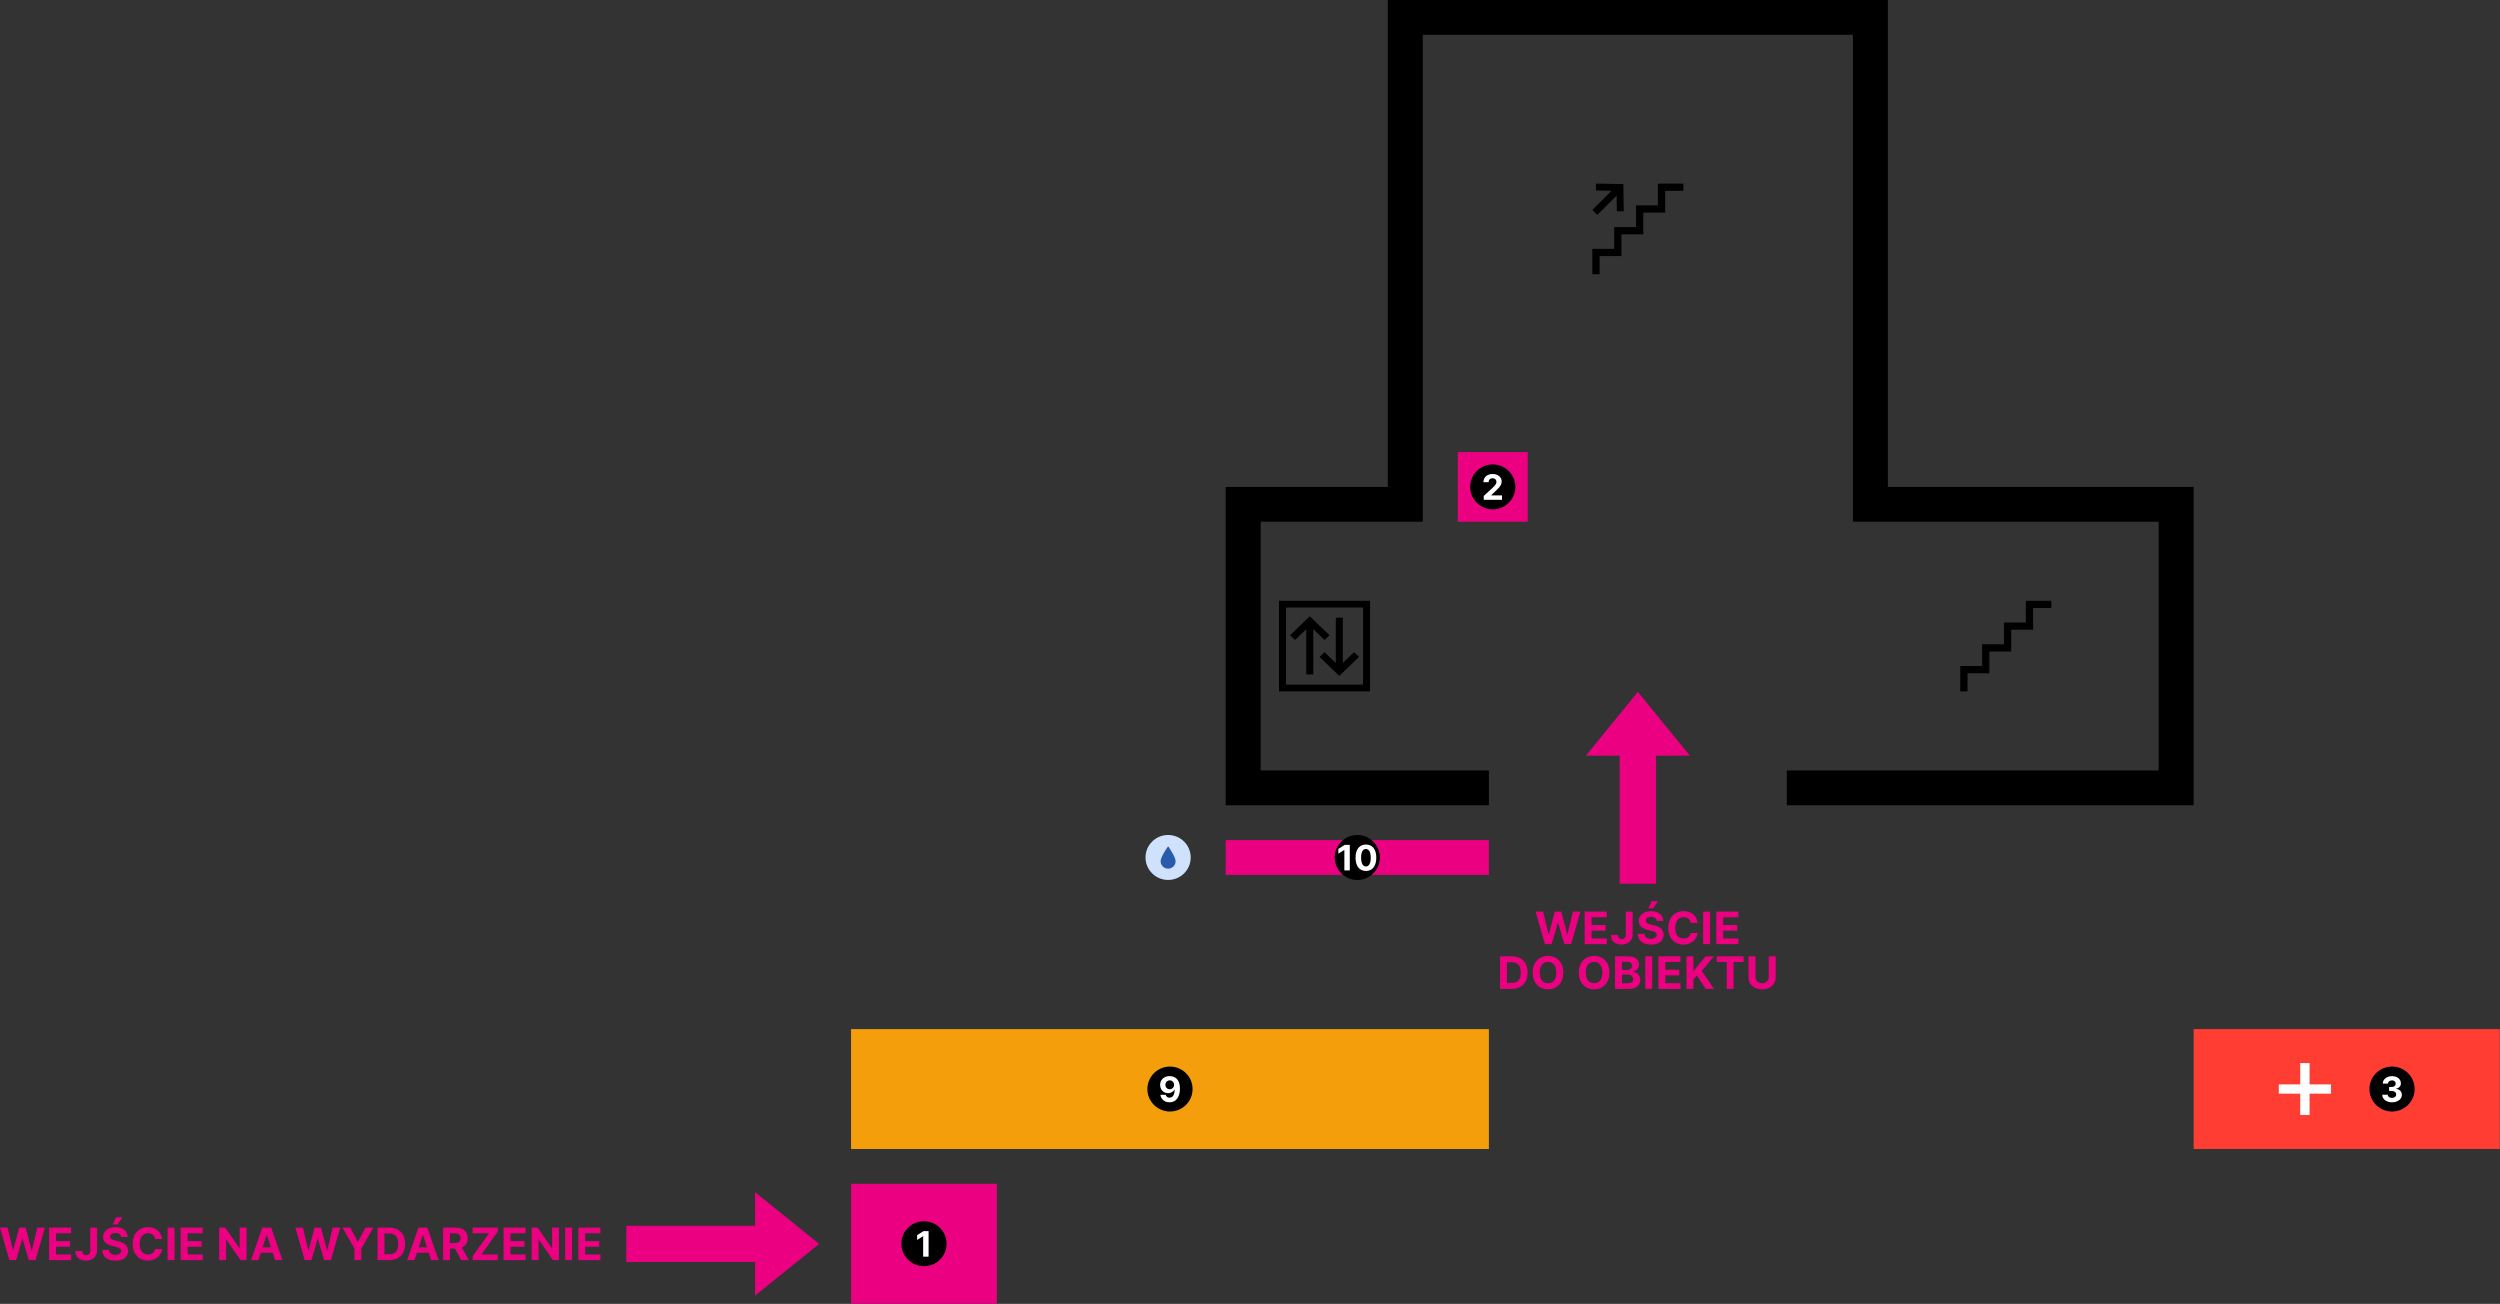 <svg width="650" height="339" viewBox="0 0 650 339" fill="none" xmlns="http://www.w3.org/2000/svg">
<rect x="0" y="0" width="650" height="339" fill="#333333" stroke="none"/>
<g clip-path="url(#clip0_2685_771)">
<path fill-rule="evenodd" clip-rule="evenodd" d="M387.111 227.467H318.679V218.418H387.111V227.467ZM379.018 135.644V117.545H397.208V135.644H379.018ZM259.18 338.948H221.277V307.784H259.18V338.948ZM421.105 229.787V196.477H412.315L425.839 179.9L439.363 196.477H430.572V229.787H421.105ZM401.68 245.47L399.247 237.009H401.211L402.618 242.888H402.689L404.242 237.009H405.923L407.472 242.9H407.547L408.954 237.009H410.918L408.485 245.47H406.733L405.114 239.938H405.047L403.432 245.47H401.68ZM412.01 245.47V237.009H417.74V238.484H413.808V240.5H417.445V241.975H413.808V243.995H417.757V245.47H412.01ZM422.71 237.009H424.487V242.908C424.487 243.454 424.364 243.928 424.118 244.33C423.874 244.732 423.535 245.042 423.101 245.259C422.666 245.477 422.161 245.585 421.585 245.585C421.073 245.585 420.608 245.496 420.19 245.317C419.775 245.135 419.445 244.86 419.202 244.491C418.958 244.119 418.838 243.652 418.841 243.09H420.63C420.636 243.313 420.681 243.505 420.767 243.664C420.856 243.821 420.976 243.943 421.128 244.028C421.283 244.111 421.466 244.152 421.676 244.152C421.898 244.152 422.085 244.105 422.237 244.011C422.392 243.915 422.51 243.775 422.59 243.59C422.67 243.406 422.71 243.178 422.71 242.908V237.009ZM430.716 239.442C430.682 239.109 430.54 238.85 430.288 238.666C430.036 238.481 429.694 238.389 429.262 238.389C428.969 238.389 428.721 238.43 428.519 238.513C428.317 238.593 428.162 238.704 428.054 238.847C427.949 238.991 427.896 239.153 427.896 239.335C427.891 239.486 427.923 239.619 427.992 239.731C428.064 239.844 428.162 239.942 428.287 240.025C428.411 240.105 428.555 240.175 428.718 240.236C428.882 240.293 429.056 240.343 429.242 240.384L430.005 240.566C430.376 240.649 430.717 240.759 431.027 240.897C431.337 241.034 431.605 241.204 431.832 241.405C432.059 241.606 432.235 241.843 432.36 242.115C432.487 242.388 432.552 242.701 432.555 243.053C432.552 243.571 432.419 244.02 432.156 244.4C431.896 244.777 431.52 245.07 431.027 245.28C430.537 245.486 429.946 245.59 429.254 245.59C428.568 245.59 427.97 245.485 427.46 245.276C426.954 245.066 426.558 244.757 426.273 244.346C425.99 243.933 425.842 243.422 425.829 242.813H427.568C427.588 243.097 427.669 243.334 427.813 243.524C427.96 243.711 428.155 243.853 428.399 243.949C428.645 244.043 428.923 244.09 429.233 244.09C429.538 244.09 429.802 244.046 430.026 243.958C430.253 243.87 430.429 243.747 430.554 243.59C430.678 243.433 430.74 243.253 430.74 243.049C430.74 242.859 430.684 242.699 430.57 242.57C430.459 242.44 430.296 242.33 430.08 242.239C429.867 242.148 429.605 242.066 429.296 241.991L428.37 241.76C427.653 241.586 427.087 241.315 426.671 240.946C426.256 240.577 426.05 240.08 426.053 239.455C426.05 238.942 426.187 238.495 426.464 238.112C426.743 237.729 427.127 237.43 427.614 237.216C428.101 237.001 428.655 236.893 429.275 236.893C429.906 236.893 430.457 237.001 430.927 237.216C431.401 237.43 431.769 237.729 432.032 238.112C432.295 238.495 432.43 238.938 432.439 239.442H430.716ZM428.556 236.191L429.437 234.311H431.073L429.806 236.191H428.556ZM441.395 239.971H439.576C439.543 239.737 439.475 239.529 439.373 239.347C439.27 239.163 439.139 239.006 438.978 238.876C438.818 238.747 438.632 238.648 438.422 238.579C438.214 238.51 437.989 238.476 437.745 238.476C437.305 238.476 436.922 238.584 436.595 238.802C436.268 239.017 436.015 239.331 435.835 239.744C435.655 240.154 435.565 240.653 435.565 241.239C435.565 241.843 435.655 242.349 435.835 242.76C436.018 243.17 436.272 243.48 436.599 243.689C436.926 243.899 437.304 244.003 437.733 244.003C437.973 244.003 438.196 243.972 438.401 243.908C438.609 243.845 438.793 243.753 438.953 243.631C439.114 243.507 439.247 243.357 439.352 243.181C439.46 243.005 439.535 242.804 439.576 242.578L441.395 242.586C441.348 242.975 441.23 243.349 441.042 243.71C440.856 244.068 440.606 244.389 440.29 244.672C439.977 244.953 439.604 245.176 439.169 245.342C438.737 245.504 438.249 245.585 437.703 245.585C436.945 245.585 436.267 245.415 435.669 245.073C435.074 244.732 434.603 244.237 434.257 243.59C433.914 242.943 433.742 242.159 433.742 241.239C433.742 240.317 433.917 239.532 434.266 238.885C434.614 238.237 435.088 237.744 435.686 237.406C436.283 237.064 436.956 236.893 437.703 236.893C438.196 236.893 438.653 236.962 439.074 237.1C439.497 237.238 439.872 237.439 440.199 237.703C440.526 237.965 440.791 238.286 440.996 238.666C441.204 239.046 441.337 239.481 441.395 239.971ZM444.617 237.009V245.47H442.819V237.009H444.617ZM446.232 245.47V237.009H451.962V238.484H448.03V240.5H451.667V241.975H448.03V243.995H451.978V245.47H446.232ZM393.025 257.103H390.011V248.643H393.05C393.905 248.643 394.642 248.812 395.259 249.151C395.876 249.487 396.351 249.97 396.683 250.601C397.018 251.231 397.185 251.986 397.185 252.865C397.185 253.746 397.018 254.503 396.683 255.137C396.351 255.77 395.873 256.256 395.25 256.595C394.63 256.934 393.889 257.103 393.025 257.103ZM391.808 255.571H392.95C393.482 255.571 393.929 255.477 394.291 255.29C394.657 255.1 394.931 254.806 395.113 254.41C395.299 254.01 395.392 253.495 395.392 252.865C395.392 252.239 395.299 251.729 395.113 251.332C394.931 250.935 394.658 250.643 394.296 250.456C393.933 250.269 393.486 250.175 392.954 250.175H391.808V255.571ZM406.461 252.873C406.461 253.796 406.285 254.58 405.934 255.228C405.585 255.875 405.109 256.369 404.506 256.711C403.905 257.049 403.229 257.219 402.479 257.219C401.724 257.219 401.045 257.048 400.445 256.707C399.844 256.365 399.369 255.871 399.021 255.223C398.672 254.576 398.497 253.793 398.497 252.873C398.497 251.95 398.672 251.165 399.021 250.518C399.369 249.871 399.844 249.378 400.445 249.039C401.045 248.698 401.724 248.527 402.479 248.527C403.229 248.527 403.905 248.698 404.506 249.039C405.109 249.378 405.585 249.871 405.934 250.518C406.285 251.165 406.461 251.95 406.461 252.873ZM404.638 252.873C404.638 252.275 404.548 251.771 404.368 251.361C404.191 250.951 403.941 250.639 403.617 250.427C403.293 250.215 402.914 250.109 402.479 250.109C402.045 250.109 401.665 250.215 401.342 250.427C401.018 250.639 400.766 250.951 400.586 251.361C400.409 251.771 400.32 252.275 400.32 252.873C400.32 253.471 400.409 253.974 400.586 254.385C400.766 254.795 401.018 255.106 401.342 255.319C401.665 255.531 402.045 255.637 402.479 255.637C402.914 255.637 403.293 255.531 403.617 255.319C403.941 255.106 404.191 254.795 404.368 254.385C404.548 253.974 404.638 253.471 404.638 252.873ZM418.448 252.873C418.448 253.796 418.272 254.58 417.921 255.228C417.572 255.875 417.096 256.369 416.493 256.711C415.892 257.049 415.216 257.219 414.466 257.219C413.711 257.219 413.033 257.048 412.432 256.707C411.831 256.365 411.356 255.871 411.008 255.223C410.659 254.576 410.484 253.793 410.484 252.873C410.484 251.95 410.659 251.165 411.008 250.518C411.356 249.871 411.831 249.378 412.432 249.039C413.033 248.698 413.711 248.527 414.466 248.527C415.216 248.527 415.892 248.698 416.493 249.039C417.096 249.378 417.572 249.871 417.921 250.518C418.272 251.165 418.448 251.95 418.448 252.873ZM416.625 252.873C416.625 252.275 416.535 251.771 416.355 251.361C416.178 250.951 415.928 250.639 415.604 250.427C415.28 250.215 414.901 250.109 414.466 250.109C414.032 250.109 413.652 250.215 413.329 250.427C413.005 250.639 412.753 250.951 412.573 251.361C412.396 251.771 412.307 252.275 412.307 252.873C412.307 253.471 412.396 253.974 412.573 254.385C412.753 254.795 413.005 255.106 413.329 255.319C413.652 255.531 414.032 255.637 414.466 255.637C414.901 255.637 415.28 255.531 415.604 255.319C415.928 255.106 416.178 254.795 416.355 254.385C416.535 253.974 416.625 253.471 416.625 252.873ZM419.91 257.103V248.643H423.314C423.94 248.643 424.462 248.735 424.88 248.919C425.298 249.104 425.612 249.36 425.822 249.688C426.033 250.013 426.138 250.387 426.138 250.811C426.138 251.142 426.071 251.432 425.939 251.683C425.806 251.931 425.623 252.135 425.39 252.295C425.161 252.452 424.898 252.563 424.602 252.629V252.712C424.925 252.726 425.229 252.816 425.511 252.984C425.796 253.152 426.027 253.388 426.204 253.691C426.381 253.991 426.47 254.349 426.47 254.765C426.47 255.214 426.358 255.615 426.134 255.967C425.912 256.317 425.584 256.594 425.15 256.798C424.715 257.001 424.179 257.103 423.543 257.103H419.91ZM421.708 255.641H423.173C423.674 255.641 424.04 255.546 424.269 255.356C424.499 255.163 424.614 254.907 424.614 254.587C424.614 254.353 424.557 254.147 424.444 253.968C424.33 253.789 424.168 253.648 423.958 253.546C423.75 253.444 423.503 253.393 423.215 253.393H421.708V255.641ZM421.708 252.183H423.04C423.287 252.183 423.505 252.14 423.696 252.055C423.89 251.967 424.042 251.843 424.153 251.683C424.267 251.523 424.323 251.332 424.323 251.109C424.323 250.803 424.214 250.557 423.995 250.369C423.78 250.182 423.472 250.088 423.074 250.088H421.708V252.183ZM429.568 248.643V257.103H427.77V248.643H429.568ZM431.183 257.103V248.643H436.913V250.117H432.98V252.133H436.618V253.608H432.98V255.628H436.929V257.103H431.183ZM438.478 257.103V248.643H440.276V252.373H440.388L443.448 248.643H445.603L442.447 252.431L445.64 257.103H443.489L441.16 253.625L440.276 254.699V257.103H438.478ZM446.35 250.117V248.643H453.334V250.117H450.731V257.103H448.954V250.117H446.35ZM459.874 248.643H461.671V254.137C461.671 254.754 461.523 255.294 461.227 255.756C460.934 256.219 460.523 256.58 459.994 256.839C459.465 257.095 458.849 257.223 458.146 257.223C457.44 257.223 456.823 257.095 456.294 256.839C455.766 256.58 455.355 256.219 455.061 255.756C454.768 255.294 454.621 254.754 454.621 254.137V248.643H456.419V253.984C456.419 254.306 456.49 254.593 456.631 254.843C456.775 255.094 456.977 255.291 457.237 255.434C457.497 255.577 457.8 255.649 458.146 255.649C458.495 255.649 458.798 255.577 459.056 255.434C459.316 255.291 459.517 255.094 459.658 254.843C459.802 254.593 459.874 254.306 459.874 253.984V248.643ZM162.838 318.702H196.316V309.955L212.976 323.411L196.316 336.867V328.121H162.838V318.702ZM67.815 325.71L67.184 327.64H65.258L68.193 319.179H70.51L73.441 327.64H71.515L70.885 325.71H67.815ZM70.43 324.314L69.385 321.112H69.318L68.272 324.314H70.43ZM108.41 325.71L107.779 327.64H105.853L108.788 319.179H111.105L114.036 327.64H112.11L111.48 325.71H108.41ZM111.025 324.314L109.98 321.112H109.913L108.867 324.314H111.025ZM116.988 324.64V327.64H115.191V319.179H118.546C119.188 319.179 119.736 319.293 120.19 319.522C120.647 319.748 120.994 320.068 121.232 320.484C121.473 320.897 121.593 321.384 121.593 321.943C121.593 322.505 121.471 322.988 121.228 323.393C120.984 323.795 120.631 324.103 120.169 324.318C120.144 324.33 120.118 324.341 120.092 324.353L121.896 327.64H119.912L118.301 324.64H116.988ZM116.988 323.203H118.209C118.552 323.203 118.838 323.156 119.065 323.062C119.292 322.969 119.46 322.828 119.571 322.641C119.685 322.454 119.741 322.221 119.741 321.943C119.741 321.662 119.685 321.425 119.571 321.232C119.46 321.039 119.29 320.893 119.06 320.794C118.833 320.692 118.547 320.641 118.201 320.641H116.988V323.203ZM2.432 327.64L-0.001 319.179H1.963L3.371 325.058H3.441L4.994 319.179H6.676L8.225 325.07H8.299L9.707 319.179H11.671L9.238 327.64H7.485L5.866 322.108H5.8L4.185 327.64H2.432ZM12.763 327.64V319.179H18.493V320.654H14.561V322.67H18.198V324.145H14.561V326.165H18.509V327.64H12.763ZM23.463 319.179H25.24V325.078C25.24 325.624 25.117 326.097 24.87 326.499C24.627 326.901 24.288 327.211 23.853 327.429C23.418 327.646 22.913 327.755 22.337 327.755C21.825 327.755 21.36 327.666 20.942 327.487C20.527 327.305 20.198 327.03 19.954 326.66C19.711 326.289 19.59 325.822 19.593 325.26H21.383C21.388 325.483 21.434 325.674 21.52 325.834C21.608 325.991 21.729 326.112 21.881 326.198C22.036 326.28 22.218 326.322 22.429 326.322C22.65 326.322 22.837 326.275 22.989 326.181C23.144 326.085 23.262 325.944 23.342 325.76C23.423 325.575 23.463 325.348 23.463 325.078V319.179ZM31.468 321.612C31.435 321.279 31.292 321.02 31.04 320.835C30.788 320.651 30.447 320.559 30.015 320.559C29.721 320.559 29.474 320.6 29.271 320.683C29.069 320.763 28.915 320.874 28.806 321.017C28.701 321.161 28.649 321.323 28.649 321.505C28.643 321.656 28.675 321.788 28.744 321.901C28.816 322.014 28.915 322.112 29.039 322.195C29.164 322.275 29.308 322.345 29.471 322.405C29.634 322.463 29.808 322.513 29.994 322.554L30.758 322.736C31.129 322.819 31.469 322.929 31.779 323.066C32.089 323.204 32.358 323.373 32.585 323.575C32.812 323.776 32.988 324.012 33.112 324.285C33.239 324.558 33.305 324.87 33.307 325.223C33.305 325.741 33.172 326.19 32.909 326.57C32.649 326.947 32.272 327.24 31.779 327.449C31.289 327.656 30.698 327.759 30.006 327.759C29.32 327.759 28.722 327.655 28.213 327.445C27.706 327.236 27.31 326.926 27.025 326.516C26.743 326.103 26.595 325.592 26.581 324.983H28.321C28.34 325.267 28.422 325.504 28.566 325.694C28.712 325.881 28.907 326.023 29.151 326.119C29.397 326.213 29.676 326.26 29.986 326.26C30.29 326.26 30.555 326.216 30.779 326.128C31.006 326.039 31.181 325.917 31.306 325.76C31.431 325.603 31.493 325.423 31.493 325.219C31.493 325.029 31.436 324.869 31.323 324.739C31.212 324.61 31.049 324.5 30.833 324.409C30.62 324.318 30.358 324.236 30.048 324.161L29.122 323.93C28.405 323.756 27.839 323.485 27.424 323.116C27.009 322.747 26.802 322.25 26.805 321.625C26.802 321.112 26.939 320.665 27.216 320.282C27.496 319.899 27.879 319.6 28.366 319.385C28.854 319.171 29.407 319.063 30.027 319.063C30.658 319.063 31.209 319.171 31.68 319.385C32.153 319.6 32.521 319.899 32.784 320.282C33.047 320.665 33.183 321.108 33.191 321.612H31.468ZM29.309 318.361L30.189 316.481H31.825L30.559 318.361H29.309ZM42.147 322.141H40.328C40.295 321.907 40.227 321.699 40.125 321.517C40.023 321.333 39.891 321.176 39.731 321.046C39.57 320.917 39.385 320.818 39.174 320.749C38.967 320.68 38.741 320.646 38.497 320.646C38.057 320.646 37.674 320.754 37.347 320.972C37.021 321.187 36.767 321.501 36.587 321.914C36.408 322.324 36.318 322.823 36.318 323.409C36.318 324.012 36.408 324.519 36.587 324.929C36.77 325.34 37.025 325.65 37.352 325.859C37.678 326.068 38.056 326.173 38.485 326.173C38.726 326.173 38.949 326.141 39.154 326.078C39.361 326.015 39.545 325.922 39.706 325.801C39.866 325.677 39.999 325.527 40.104 325.351C40.212 325.175 40.287 324.974 40.328 324.748L42.147 324.756C42.1 325.144 41.982 325.519 41.794 325.88C41.609 326.238 41.358 326.559 41.043 326.842C40.73 327.123 40.356 327.346 39.922 327.512C39.49 327.674 39.001 327.755 38.456 327.755C37.697 327.755 37.019 327.585 36.421 327.243C35.826 326.901 35.356 326.407 35.01 325.76C34.666 325.113 34.495 324.329 34.495 323.409C34.495 322.487 34.669 321.702 35.018 321.054C35.367 320.407 35.84 319.914 36.438 319.576C37.036 319.234 37.709 319.063 38.456 319.063C38.949 319.063 39.405 319.132 39.826 319.27C40.25 319.407 40.625 319.608 40.951 319.873C41.278 320.135 41.544 320.455 41.748 320.835C41.956 321.216 42.089 321.651 42.147 322.141ZM45.369 319.179V327.64H43.571V319.179H45.369ZM46.984 327.64V319.179H52.714V320.654H48.782V322.67H52.419V324.145H48.782V326.165H52.731V327.64H46.984ZM64.103 319.179V327.64H62.55L58.851 322.314H58.789V327.64H56.991V319.179H58.569L62.239 324.5H62.314V319.179H64.103ZM79.221 327.64L76.788 319.179H78.752L80.159 325.058H80.23L81.783 319.179H83.465L85.013 325.07H85.088L86.496 319.179H88.46L86.026 327.64H84.274L82.655 322.108H82.588L80.973 327.64H79.221ZM89.053 319.179H91.067L93.006 322.823H93.089L95.028 319.179H97.042L93.94 324.649V327.64H92.155V324.649L89.053 319.179ZM101.169 327.64H98.155V319.179H101.194C102.049 319.179 102.786 319.348 103.403 319.687C104.02 320.023 104.495 320.506 104.827 321.137C105.162 321.768 105.329 322.522 105.329 323.401C105.329 324.282 105.162 325.04 104.827 325.673C104.495 326.307 104.017 326.793 103.395 327.131C102.775 327.47 102.033 327.64 101.169 327.64ZM99.953 326.107H101.094C101.626 326.107 102.073 326.013 102.435 325.826C102.801 325.636 103.075 325.343 103.258 324.946C103.443 324.547 103.536 324.032 103.536 323.401C103.536 322.776 103.443 322.265 103.258 321.868C103.075 321.472 102.802 321.18 102.44 320.992C102.077 320.805 101.63 320.711 101.098 320.711H99.953V326.107ZM122.905 327.64V326.578L127.149 320.654H122.897V319.179H129.407V320.241L125.16 326.165H129.416V327.64H122.905ZM130.927 327.64V319.179H136.657V320.654H132.725V322.67H136.362V324.145H132.725V326.165H136.674V327.64H130.927ZM145.335 319.179V327.64H143.782L140.082 322.314H140.02V327.64H138.222V319.179H139.8L143.471 324.5H143.545V319.179H145.335ZM148.748 319.179V327.64H146.95V319.179H148.748ZM150.363 327.64V319.179H156.093V320.654H152.161V322.67H155.798V324.145H152.161V326.165H156.109V327.64H150.363Z" fill="#EB0082"/>
<path d="M387.111 267.57H221.277V298.735H387.111V267.57Z" fill="#F59E0B"/>
<path d="M649.948 267.57H570.349V298.735H649.948V267.57Z" fill="#FF3D32"/>
<path d="M303.709 228.788C306.954 228.788 309.584 226.171 309.584 222.942C309.584 219.714 306.954 217.097 303.709 217.097C300.465 217.097 297.834 219.714 297.834 222.942C297.834 226.171 300.465 228.788 303.709 228.788Z" fill="#D0E1FD"/>
<path fill-rule="evenodd" clip-rule="evenodd" d="M303.709 220.032C303.709 220.032 305.662 222.746 305.662 223.91C305.662 224.982 304.787 225.853 303.709 225.853C302.631 225.853 301.756 224.982 301.756 223.91C301.756 222.746 303.709 220.032 303.709 220.032Z" fill="#295BAC"/>
<path fill-rule="evenodd" clip-rule="evenodd" d="M318.68 209.368V126.595H360.828V-0H490.85V126.595H570.348V209.368H464.567V200.319H561.253V135.644H481.755V9.049H369.923V135.644H327.775V200.319H387.111V209.368H318.68ZM356.216 179.759H332.542V156.204H356.216V179.759ZM354.389 157.959H334.368V178.004H354.389V157.959ZM348.217 175.732L343.087 170.802L344.379 169.561L347.304 172.372V160.595H349.13V172.372L352.055 169.561L353.346 170.802L348.217 175.732ZM339.627 163.591L336.702 166.402L335.411 165.161L340.541 160.231L345.67 165.161L344.379 166.402L341.454 163.591V175.368H339.627V163.591ZM422.06 47.86L422.183 54.954L420.388 54.923L420.318 50.878L415.294 55.877L414.002 54.592L419.026 49.593L414.96 49.523L414.929 47.737L422.06 47.86ZM437.676 49.617H432.939V55.27H427.256V60.925H421.574V66.578H415.892V71.291H414.002V64.698H419.684V59.044H425.367V53.391H431.049V47.737H437.676V49.617ZM533.341 158.085H528.604V163.738H522.921V169.392H517.239V175.045H511.557V179.759H509.667V173.166H515.349V167.512H521.032V161.858H526.714V156.204H533.341V158.085ZM352.896 217.097C356.138 217.097 358.771 219.716 358.771 222.942C358.771 226.169 356.138 228.788 352.896 228.788C349.653 228.788 347.021 226.169 347.021 222.942C347.021 219.716 349.653 217.097 352.896 217.097ZM388.114 120.749C391.356 120.749 393.989 123.369 393.989 126.595C393.989 129.821 391.356 132.44 388.114 132.44C384.871 132.44 382.239 129.821 382.239 126.595C382.239 123.369 384.871 120.749 388.114 120.749ZM621.93 277.306C625.173 277.306 627.805 279.925 627.805 283.151C627.805 286.377 625.173 288.997 621.93 288.997C618.688 288.997 616.055 286.377 616.055 283.151C616.055 279.925 618.688 277.306 621.93 277.306ZM304.195 277.306C307.437 277.306 310.07 279.925 310.07 283.151C310.07 286.377 307.437 288.997 304.195 288.997C300.952 288.997 298.32 286.377 298.32 283.151C298.32 279.925 300.952 277.306 304.195 277.306ZM240.23 317.52C243.472 317.52 246.105 320.139 246.105 323.365C246.105 326.592 243.472 329.211 240.23 329.211C236.987 329.211 234.354 326.592 234.354 323.365C234.354 320.139 236.987 317.52 240.23 317.52Z" fill="black"/>
<path fill-rule="evenodd" clip-rule="evenodd" d="M350.944 219.674V226.303H349.535V221.004H349.496L347.97 221.956V220.713L349.619 219.674H350.944ZM355.14 226.449C354.581 226.446 354.099 226.309 353.696 226.037C353.295 225.766 352.985 225.372 352.769 224.856C352.554 224.34 352.448 223.72 352.45 222.995C352.45 222.272 352.557 221.656 352.772 221.146C352.989 220.637 353.298 220.25 353.699 219.984C354.102 219.717 354.583 219.583 355.14 219.583C355.698 219.583 356.177 219.717 356.578 219.984C356.982 220.252 357.292 220.64 357.509 221.15C357.726 221.657 357.833 222.272 357.831 222.995C357.831 223.722 357.722 224.343 357.505 224.859C357.291 225.375 356.983 225.769 356.581 226.041C356.18 226.313 355.7 226.449 355.14 226.449ZM355.14 225.286C355.522 225.286 355.827 225.096 356.054 224.714C356.282 224.332 356.395 223.759 356.393 222.995C356.393 222.492 356.341 222.073 356.237 221.739C356.135 221.404 355.989 221.153 355.801 220.985C355.614 220.816 355.394 220.732 355.14 220.732C354.761 220.732 354.457 220.921 354.229 221.299C354.002 221.676 353.887 222.242 353.884 222.995C353.884 223.504 353.935 223.929 354.037 224.27C354.142 224.609 354.288 224.863 354.477 225.034C354.665 225.202 354.886 225.286 355.14 225.286ZM385.771 129.955V128.946L388.143 126.761C388.344 126.566 388.514 126.392 388.65 126.236C388.789 126.081 388.894 125.929 388.966 125.78C389.037 125.629 389.073 125.466 389.073 125.291C389.073 125.097 389.029 124.929 388.94 124.789C388.851 124.647 388.729 124.538 388.576 124.462C388.421 124.385 388.247 124.346 388.052 124.346C387.848 124.346 387.67 124.387 387.518 124.469C387.366 124.551 387.249 124.668 387.167 124.822C387.084 124.975 387.043 125.157 387.043 125.369H385.706C385.706 124.935 385.805 124.558 386.002 124.239C386.199 123.92 386.476 123.672 386.832 123.498C387.187 123.323 387.597 123.235 388.062 123.235C388.539 123.235 388.954 123.32 389.307 123.488C389.663 123.654 389.94 123.885 390.137 124.181C390.334 124.476 390.433 124.815 390.433 125.197C390.433 125.447 390.383 125.695 390.283 125.938C390.186 126.182 390.011 126.453 389.76 126.751C389.508 127.046 389.153 127.401 388.696 127.816L387.723 128.764V128.81H390.521V129.955H385.771ZM621.916 286.603C621.43 286.603 620.997 286.519 620.618 286.353C620.241 286.185 619.942 285.954 619.723 285.661C619.506 285.365 619.395 285.024 619.388 284.638H620.807C620.815 284.8 620.868 284.942 620.966 285.065C621.066 285.186 621.198 285.28 621.363 285.347C621.528 285.414 621.713 285.447 621.919 285.447C622.134 285.447 622.324 285.409 622.489 285.334C622.653 285.258 622.783 285.154 622.876 285.02C622.969 284.886 623.016 284.732 623.016 284.557C623.016 284.38 622.966 284.223 622.866 284.088C622.768 283.949 622.627 283.841 622.443 283.764C622.261 283.686 622.044 283.647 621.792 283.647H621.171V282.618H621.792C622.005 282.618 622.193 282.581 622.355 282.508C622.52 282.435 622.648 282.333 622.739 282.204C622.83 282.072 622.876 281.919 622.876 281.744C622.876 281.578 622.836 281.432 622.755 281.307C622.677 281.18 622.567 281.08 622.423 281.009C622.283 280.938 622.118 280.902 621.929 280.902C621.738 280.902 621.564 280.937 621.405 281.006C621.247 281.073 621.12 281.169 621.025 281.294C620.929 281.419 620.878 281.566 620.872 281.734H619.522C619.528 281.352 619.638 281.016 619.85 280.724C620.063 280.433 620.349 280.205 620.709 280.041C621.071 279.875 621.48 279.792 621.936 279.792C622.395 279.792 622.798 279.875 623.143 280.041C623.487 280.208 623.755 280.432 623.946 280.715C624.139 280.995 624.235 281.31 624.232 281.66C624.235 282.031 624.118 282.341 623.884 282.589C623.652 282.837 623.35 282.994 622.977 283.061V283.113C623.467 283.176 623.84 283.345 624.096 283.621C624.354 283.895 624.482 284.239 624.48 284.651C624.482 285.028 624.372 285.364 624.151 285.657C623.932 285.951 623.629 286.182 623.243 286.35C622.857 286.518 622.415 286.603 621.916 286.603ZM598.063 281.943V276.398H600.493V281.943H606.066V284.361H600.493V289.906H598.063V284.361H592.49V281.943H598.063ZM304.125 279.792C304.468 279.792 304.797 279.849 305.114 279.964C305.433 280.078 305.717 280.26 305.966 280.511C306.218 280.761 306.416 281.093 306.562 281.508C306.709 281.92 306.784 282.426 306.786 283.026C306.786 283.589 306.722 284.092 306.594 284.534C306.468 284.974 306.287 285.349 306.051 285.657C305.814 285.966 305.529 286.201 305.195 286.363C304.861 286.523 304.488 286.603 304.076 286.603C303.632 286.603 303.239 286.517 302.898 286.347C302.558 286.174 302.284 285.94 302.075 285.644C301.869 285.347 301.745 285.012 301.701 284.641H303.09C303.145 284.883 303.258 285.07 303.432 285.204C303.605 285.336 303.82 285.402 304.076 285.402C304.51 285.402 304.84 285.214 305.065 284.839C305.291 284.461 305.404 283.944 305.407 283.288H305.361C305.261 283.482 305.127 283.649 304.958 283.79C304.789 283.928 304.595 284.035 304.375 284.11C304.159 284.186 303.928 284.223 303.682 284.223C303.29 284.223 302.94 284.132 302.632 283.948C302.324 283.765 302.081 283.512 301.903 283.191C301.725 282.869 301.636 282.502 301.636 282.09C301.634 281.646 301.737 281.25 301.945 280.902C302.153 280.555 302.444 280.283 302.817 280.087C303.192 279.888 303.628 279.79 304.125 279.792ZM304.135 280.893C303.916 280.893 303.72 280.944 303.549 281.048C303.38 281.152 303.245 281.291 303.146 281.466C303.048 281.64 303 281.836 303.003 282.051C303.003 282.269 303.05 282.466 303.146 282.641C303.243 282.813 303.376 282.951 303.543 283.055C303.712 283.156 303.905 283.207 304.122 283.207C304.284 283.207 304.435 283.177 304.574 283.116C304.713 283.056 304.833 282.973 304.935 282.867C305.039 282.759 305.12 282.635 305.179 282.495C305.238 282.355 305.267 282.206 305.267 282.048C305.265 281.839 305.215 281.647 305.117 281.472C305.02 281.297 304.885 281.157 304.714 281.051C304.542 280.946 304.349 280.893 304.135 280.893ZM241.43 320.097V326.726H240.021V321.427H239.982L238.456 322.379V321.136L240.106 320.097H241.43Z" fill="white"/>
</g>
<defs>
<clipPath id="clip0_2685_771">
<rect width="650" height="339" fill="white"/>
</clipPath>
</defs>
</svg>

